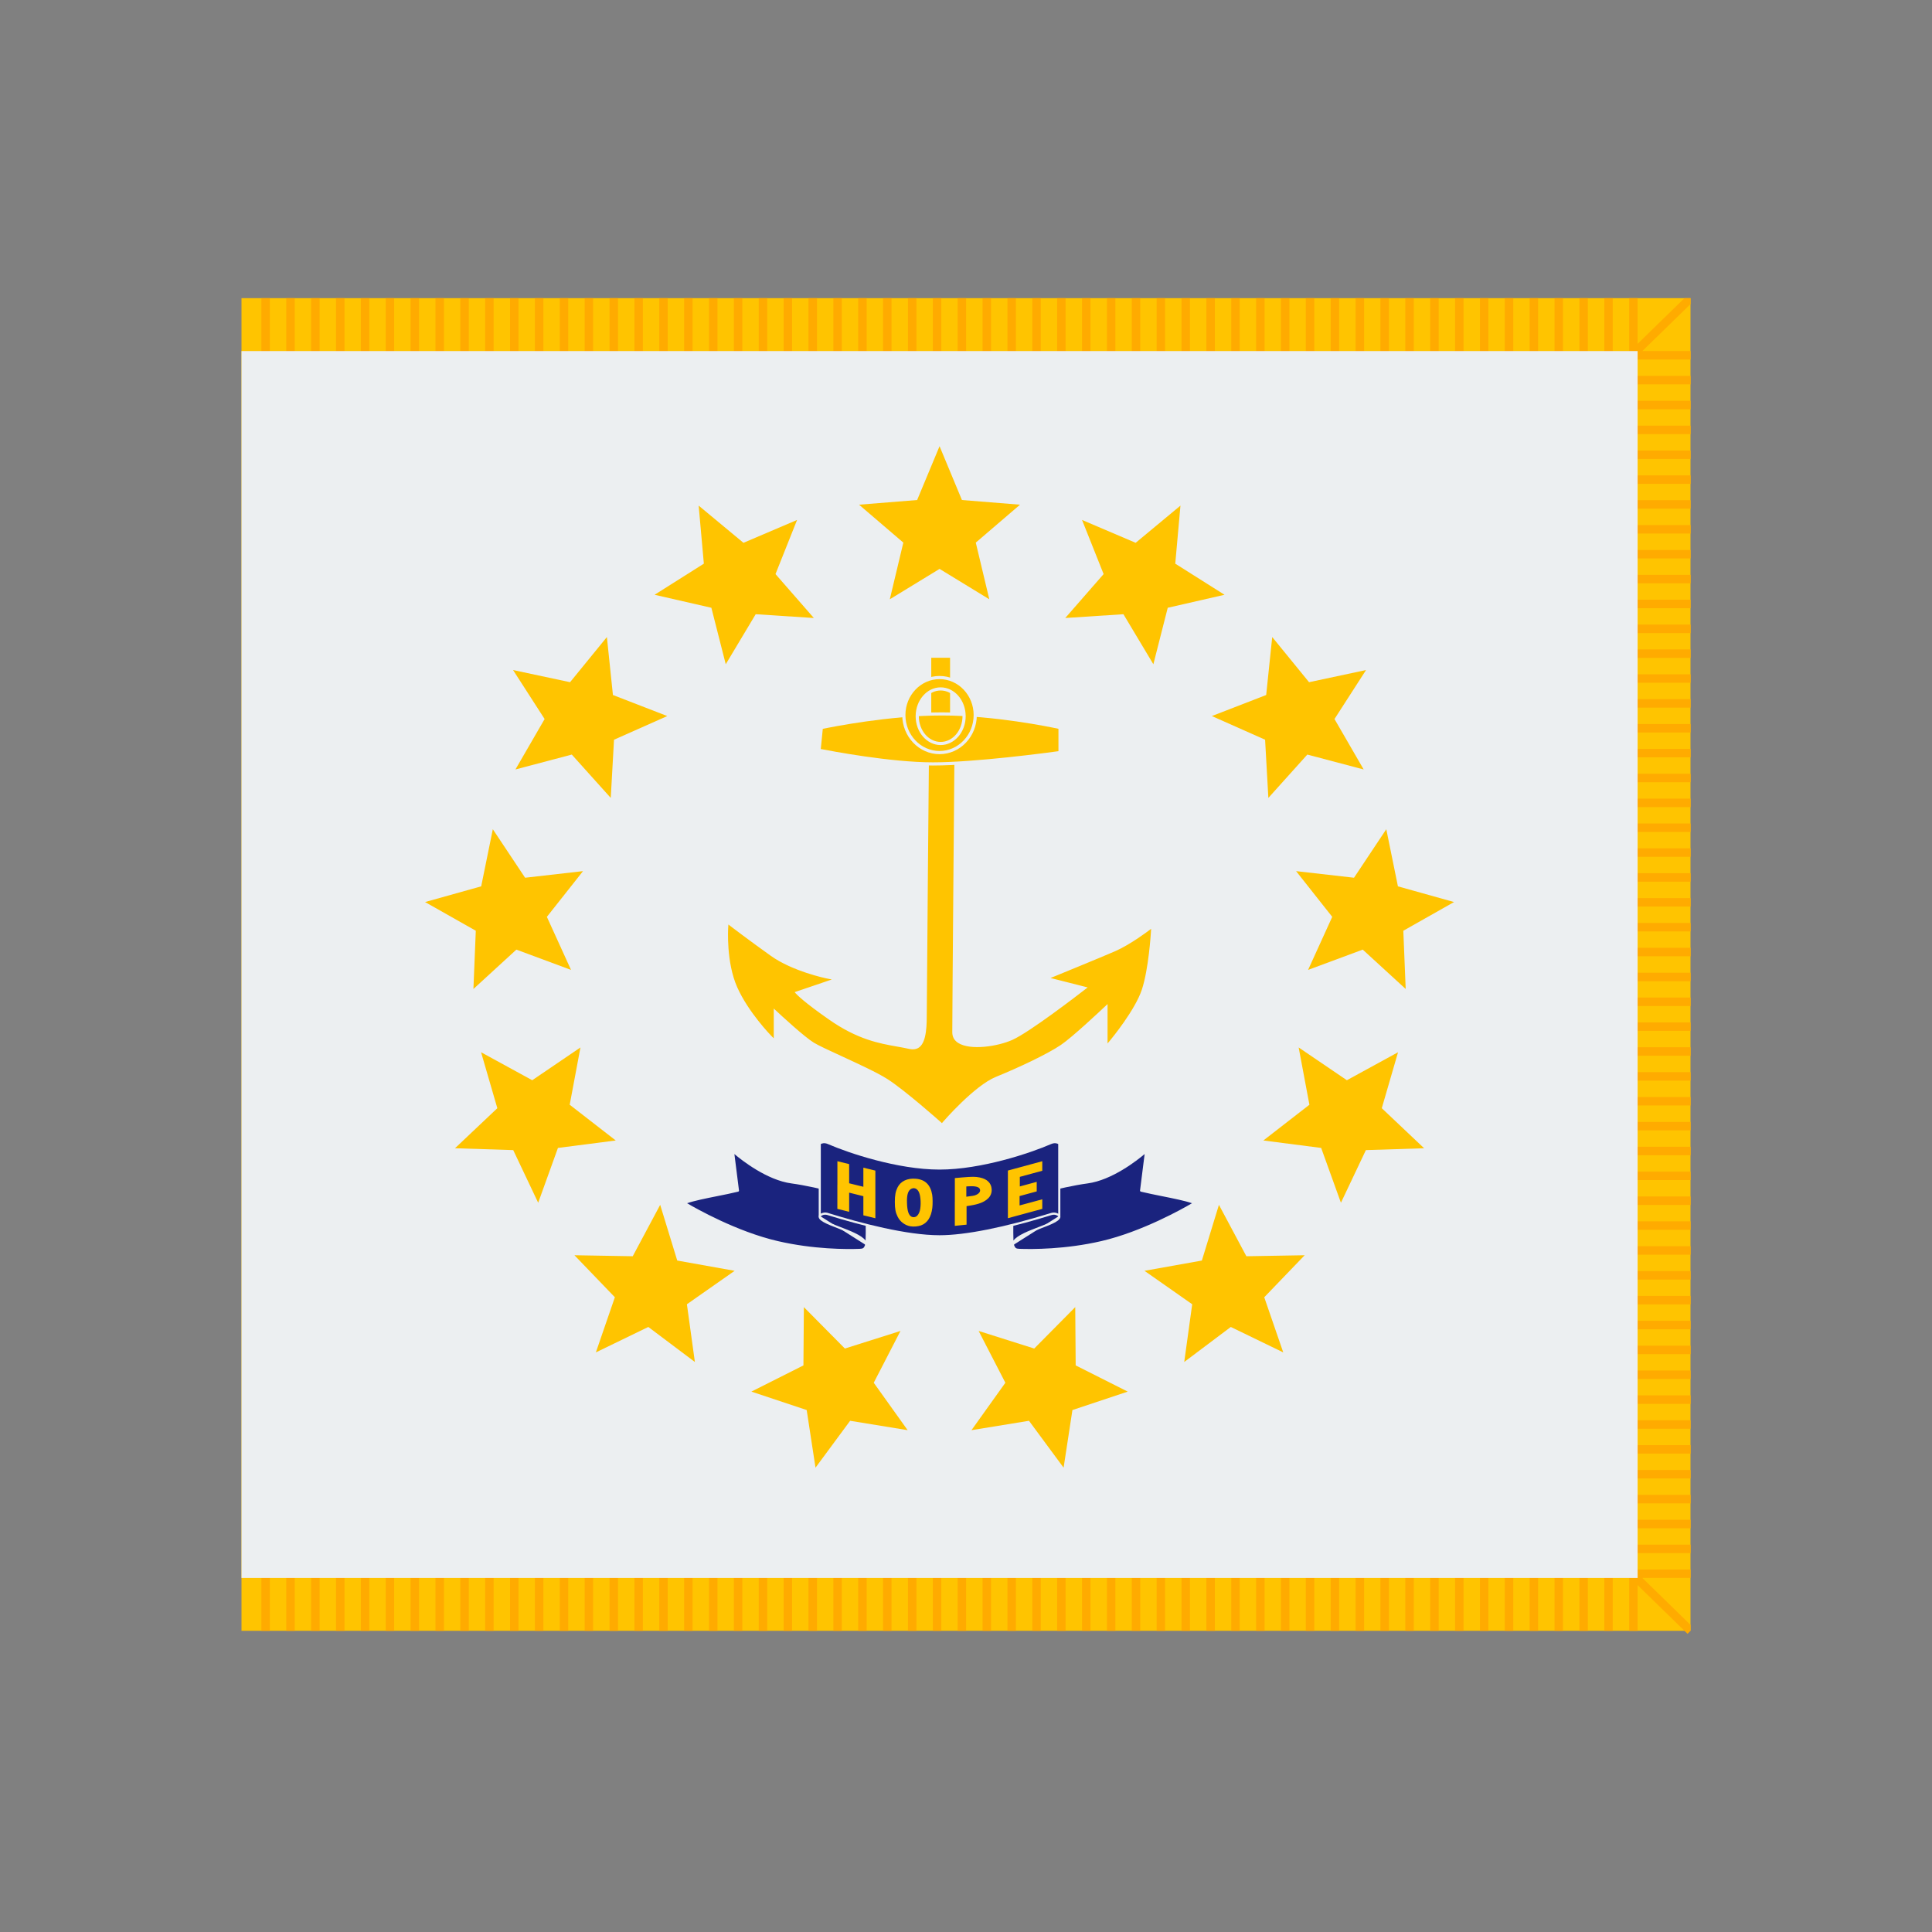 <svg xmlns="http://www.w3.org/2000/svg"  viewBox="0 0 48 48" width="144px" height="144px" fill-rule="evenodd" clip-rule="evenodd"><rect x="0" y="0" width="48" height="48" fill="#808080" stroke="none"/><path fill="#ffc400" d="M6,7.408h36v33.109H6V7.408z"/><rect width=".21" height="33.109" x="18.851" y="7.408" fill="#ffab00"/><rect width=".21" height="33.109" x="18.233" y="7.408" fill="#ffab00"/><rect width=".21" height="33.109" x="15.144" y="7.408" fill="#ffab00"/><rect width=".21" height="33.109" x="17.615" y="7.408" fill="#ffab00"/><rect width=".21" height="33.109" x="15.762" y="7.408" fill="#ffab00"/><rect width=".21" height="33.109" x="16.38" y="7.408" fill="#ffab00"/><rect width=".21" height="33.109" x="16.997" y="7.408" fill="#ffab00"/><rect width=".21" height="33.109" x="19.469" y="7.408" fill="#ffab00"/><rect width=".21" height="33.109" x="21.94" y="7.408" fill="#ffab00"/><rect width=".21" height="33.109" x="22.558" y="7.408" fill="#ffab00"/><rect width=".21" height="33.109" x="21.322" y="7.408" fill="#ffab00"/><rect width=".21" height="33.109" x="20.087" y="7.408" fill="#ffab00"/><rect width=".21" height="33.109" x="20.705" y="7.408" fill="#ffab00"/><rect width=".21" height="33.109" x="10.819" y="7.408" fill="#ffab00"/><rect width=".21" height="33.109" x="8.965" y="7.408" fill="#ffab00"/><rect width=".21" height="33.109" x="8.348" y="7.408" fill="#ffab00"/><rect width=".21" height="33.109" x="9.583" y="7.408" fill="#ffab00"/><rect width=".21" height="33.109" x="6.494" y="7.408" fill="#ffab00"/><rect width=".21" height="33.109" x="10.201" y="7.408" fill="#ffab00"/><rect width=".21" height="33.109" x="7.112" y="7.408" fill="#ffab00"/><rect width=".21" height="33.109" x="11.437" y="7.408" fill="#ffab00"/><rect width=".21" height="33.109" x="13.29" y="7.408" fill="#ffab00"/><rect width=".21" height="33.109" x="13.908" y="7.408" fill="#ffab00"/><rect width=".21" height="33.109" x="12.672" y="7.408" fill="#ffab00"/><rect width=".21" height="33.109" x="12.054" y="7.408" fill="#ffab00"/><rect width=".21" height="33.109" x="23.176" y="7.408" fill="#ffab00"/><rect width=".21" height="33.109" x="14.526" y="7.408" fill="#ffab00"/><rect width=".21" height="33.109" x="7.73" y="7.408" fill="#ffab00"/><rect width=".21" height="33.109" x="34.915" y="7.408" fill="#ffab00"/><rect width=".21" height="33.109" x="35.533" y="7.408" fill="#ffab00"/><rect width=".21" height="33.109" x="36.151" y="7.408" fill="#ffab00"/><rect width=".21" height="33.109" x="32.443" y="7.408" fill="#ffab00"/><rect width=".21" height="33.109" x="33.061" y="7.408" fill="#ffab00"/><rect width=".21" height="33.109" x="36.769" y="7.408" fill="#ffab00"/><rect width=".21" height="33.109" x="33.68" y="7.408" fill="#ffab00"/><rect width=".21" height="33.109" x="34.297" y="7.408" fill="#ffab00"/><rect width=".21" height="33.109" x="39.858" y="7.408" fill="#ffab00"/><rect width=".21" height="33.109" x="37.386" y="7.408" fill="#ffab00"/><polygon fill="#ffab00" points="42,40.37 40.804,39.203 42,39.203 42,38.993 40.686,38.993 40.686,38.586 42,38.586 42,38.376 40.686,38.376 40.686,37.968 42,37.968 42,37.757 40.686,37.757 40.686,37.35 42,37.35 42,37.139 40.686,37.139 40.686,36.732 42,36.732 42,36.522 40.686,36.522 40.686,36.114 42,36.114 42,35.904 40.686,35.904 40.686,35.497 42,35.497 42,35.286 40.686,35.286 40.686,34.879 42,34.879 42,34.668 40.686,34.668 40.686,34.261 42,34.261 42,34.051 40.686,34.051 40.686,33.643 42,33.643 42,33.433 40.686,33.433 40.686,33.025 42,33.025 42,32.815 40.686,32.815 40.686,32.407 42,32.407 42,32.197 40.686,32.197 40.686,31.79 42,31.79 42,31.58 40.686,31.58 40.686,31.172 42,31.172 42,30.962 40.686,30.962 40.686,30.554 42,30.554 42,30.344 40.686,30.344 40.686,29.936 42,29.936 42,29.726 40.686,29.726 40.686,29.319 42,29.319 42,29.109 40.686,29.109 40.686,28.701 42,28.701 42,28.491 40.686,28.491 40.686,28.083 42,28.083 42,27.873 40.686,27.873 40.686,27.465 42,27.465 42,27.255 40.686,27.255 40.686,26.848 42,26.848 42,26.637 40.686,26.637 40.686,26.23 42,26.23 42,26.019 40.686,26.019 40.686,25.612 42,25.612 42,25.402 40.686,25.402 40.686,24.994 42,24.994 42,24.784 40.686,24.784 40.686,24.377 42,24.377 42,24.166 40.686,24.166 40.686,23.758 42,23.758 42,23.548 40.686,23.548 40.686,23.141 42,23.141 42,22.931 40.686,22.931 40.686,22.523 42,22.523 42,22.313 40.686,22.313 40.686,21.905 42,21.905 42,21.695 40.686,21.695 40.686,21.287 42,21.287 42,21.077 40.686,21.077 40.686,20.67 42,20.67 42,20.46 40.686,20.46 40.686,20.052 42,20.052 42,19.842 40.686,19.842 40.686,19.434 42,19.434 42,19.224 40.686,19.224 40.686,18.816 42,18.816 42,18.606 40.686,18.606 40.686,18.199 42,18.199 42,17.988 40.686,17.988 40.686,17.581 42,17.581 42,17.37 40.686,17.37 40.686,16.963 42,16.963 42,16.753 40.686,16.753 40.686,16.345 42,16.345 42,16.135 40.686,16.135 40.686,15.728 42,15.728 42,15.517 40.686,15.517 40.686,15.11 42,15.11 42,14.899 40.686,14.899 40.686,14.492 42,14.492 42,14.282 40.686,14.282 40.686,13.874 42,13.874 42,13.664 40.686,13.664 40.686,13.256 42,13.256 42,13.046 40.686,13.046 40.686,12.638 42,12.638 42,12.428 40.686,12.428 40.686,12.021 42,12.021 42,11.811 40.686,11.811 40.686,11.403 42,11.403 42,11.193 40.686,11.193 40.686,10.785 42,10.785 42,10.575 40.686,10.575 40.686,10.167 42,10.167 42,9.957 40.686,9.957 40.686,9.549 42,9.549 42,9.339 40.686,9.339 40.686,8.932 42,8.932 42,8.722 40.686,8.722 40.686,7.408 40.476,7.408 40.476,8.722 40.233,8.722 40.233,8.932 40.476,8.932 40.476,9.339 40.233,9.339 40.233,9.549 40.476,9.549 40.476,9.957 40.233,9.957 40.233,10.167 40.476,10.167 40.476,10.575 40.233,10.575 40.233,10.785 40.476,10.785 40.476,11.193 40.233,11.193 40.233,11.403 40.476,11.403 40.476,11.811 40.233,11.811 40.233,12.021 40.476,12.021 40.476,12.428 40.233,12.428 40.233,12.638 40.476,12.638 40.476,13.046 40.233,13.046 40.233,13.256 40.476,13.256 40.476,13.664 40.233,13.664 40.233,13.874 40.476,13.874 40.476,14.282 40.233,14.282 40.233,14.492 40.476,14.492 40.476,14.899 40.233,14.899 40.233,15.11 40.476,15.11 40.476,15.517 40.233,15.517 40.233,15.728 40.476,15.728 40.476,16.135 40.233,16.135 40.233,16.345 40.476,16.345 40.476,16.753 40.233,16.753 40.233,16.963 40.476,16.963 40.476,17.37 40.233,17.37 40.233,17.581 40.476,17.581 40.476,17.988 40.233,17.988 40.233,18.199 40.476,18.199 40.476,18.606 40.233,18.606 40.233,18.816 40.476,18.816 40.476,19.224 40.233,19.224 40.233,19.434 40.476,19.434 40.476,19.842 40.233,19.842 40.233,20.052 40.476,20.052 40.476,20.46 40.233,20.46 40.233,20.67 40.476,20.67 40.476,21.077 40.233,21.077 40.233,21.287 40.476,21.287 40.476,21.695 40.233,21.695 40.233,21.905 40.476,21.905 40.476,22.313 40.233,22.313 40.233,22.523 40.476,22.523 40.476,22.931 40.233,22.931 40.233,23.141 40.476,23.141 40.476,23.548 40.233,23.548 40.233,23.758 40.476,23.758 40.476,24.166 40.233,24.166 40.233,24.377 40.476,24.377 40.476,24.784 40.233,24.784 40.233,24.994 40.476,24.994 40.476,25.402 40.233,25.402 40.233,25.612 40.476,25.612 40.476,26.019 40.233,26.019 40.233,26.23 40.476,26.23 40.476,26.637 40.233,26.637 40.233,26.848 40.476,26.848 40.476,27.255 40.233,27.255 40.233,27.465 40.476,27.465 40.476,27.873 40.233,27.873 40.233,28.083 40.476,28.083 40.476,28.491 40.233,28.491 40.233,28.701 40.476,28.701 40.476,29.109 40.233,29.109 40.233,29.319 40.476,29.319 40.476,29.726 40.233,29.726 40.233,29.936 40.476,29.936 40.476,30.344 40.233,30.344 40.233,30.554 40.476,30.554 40.476,30.962 40.233,30.962 40.233,31.172 40.476,31.172 40.476,31.58 40.233,31.58 40.233,31.79 40.476,31.79 40.476,32.197 40.233,32.197 40.233,32.407 40.476,32.407 40.476,32.815 40.233,32.815 40.233,33.025 40.476,33.025 40.476,33.433 40.233,33.433 40.233,33.643 40.476,33.643 40.476,34.051 40.233,34.051 40.233,34.261 40.476,34.261 40.476,34.668 40.233,34.668 40.233,34.879 40.476,34.879 40.476,35.286 40.233,35.286 40.233,35.497 40.476,35.497 40.476,35.904 40.233,35.904 40.233,36.114 40.476,36.114 40.476,36.522 40.233,36.522 40.233,36.732 40.476,36.732 40.476,37.139 40.233,37.139 40.233,37.35 40.476,37.35 40.476,37.757 40.233,37.757 40.233,37.968 40.476,37.968 40.476,38.376 40.233,38.376 40.233,38.586 40.476,38.586 40.476,38.884 40.383,38.793 40.236,38.943 40.287,38.993 40.233,38.993 40.233,39.203 40.476,39.203 40.476,40.517 40.686,40.517 40.686,39.382 41.927,40.592 42,40.517"/><rect width=".21" height="33.109" x="39.24" y="7.408" fill="#ffab00"/><rect width=".21" height="33.109" x="38.004" y="7.408" fill="#ffab00"/><rect width=".21" height="33.109" x="38.622" y="7.408" fill="#ffab00"/><rect width=".21" height="33.109" x="30.59" y="7.408" fill="#ffab00"/><rect width=".21" height="33.109" x="27.501" y="7.408" fill="#ffab00"/><rect width=".21" height="33.109" x="26.265" y="7.408" fill="#ffab00"/><rect width=".21" height="33.109" x="26.883" y="7.408" fill="#ffab00"/><rect width=".21" height="33.109" x="25.647" y="7.408" fill="#ffab00"/><rect width=".21" height="33.109" x="31.825" y="7.408" fill="#ffab00"/><rect width=".21" height="33.109" x="25.03" y="7.408" fill="#ffab00"/><rect width=".21" height="33.109" x="24.412" y="7.408" fill="#ffab00"/><rect width=".21" height="33.109" x="28.119" y="7.408" fill="#ffab00"/><rect width=".21" height="33.109" x="23.793" y="7.408" fill="#ffab00"/><rect width=".21" height="33.109" x="31.208" y="7.408" fill="#ffab00"/><rect width=".21" height="33.109" x="29.972" y="7.408" fill="#ffab00"/><rect width=".21" height="33.109" x="28.736" y="7.408" fill="#ffab00"/><rect width=".21" height="33.109" x="29.354" y="7.408" fill="#ffab00"/><polygon fill="#ffab00" points="42,7.408 42,7.555 40.383,9.132 40.236,8.981 41.849,7.408"/><path fill="#eceff1" d="M6,8.722h34.686v30.482H6V8.722z"/><path fill="#ffc400" d="M23.121,18.471c0,0-0.056,6.213-0.056,6.665s0,1.073-0.499,0.96 c-0.498-0.113-1.108-0.113-1.996-0.734c-0.887-0.621-0.887-0.734-0.887-0.734l0.831-0.283c0,0-0.831-0.169-1.386-0.564 c-0.554-0.396-0.998-0.735-0.998-0.735s-0.055,0.848,0.222,1.469c0.277,0.621,0.831,1.186,0.831,1.186v-0.734 c0,0,0.776,0.734,1.054,0.904c0.277,0.169,1.386,0.621,1.829,0.904c0.444,0.282,1.331,1.073,1.331,1.073s0.776-0.904,1.331-1.13 s1.275-0.564,1.608-0.79c0.333-0.226,1.219-1.073,1.219-1.073v0.96c0,0,0.61-0.734,0.776-1.243 c0.167-0.508,0.222-1.412,0.222-1.412s-0.444,0.339-0.831,0.509c-0.388,0.169-1.497,0.621-1.497,0.621l0.887,0.226 c0,0-1.441,1.13-1.94,1.356c-0.499,0.226-1.552,0.338-1.552-0.226c0-0.564,0.056-7.174,0.056-7.174H23.121L23.121,18.471z M23.176,16.381h0.388v1.694h-0.388V16.381z"/><path fill="#ffc400" d="M23.402,27.904l-0.03-0.027c-0.009-0.008-0.89-0.792-1.326-1.069 c-0.254-0.162-0.727-0.379-1.143-0.571c-0.304-0.14-0.566-0.26-0.685-0.333c-0.233-0.143-0.799-0.664-0.994-0.847v0.74 l-0.068-0.069c-0.006-0.006-0.562-0.577-0.839-1.198c-0.278-0.623-0.227-1.452-0.225-1.488l0.005-0.073l0.058,0.045 c0.004,0.003,0.449,0.343,0.997,0.734c0.541,0.386,1.363,0.556,1.371,0.558l0.143,0.029l-0.923,0.314 c0.052,0.065,0.232,0.247,0.851,0.68c0.713,0.499,1.252,0.594,1.685,0.671c0.104,0.018,0.202,0.036,0.296,0.057 c0.114,0.026,0.202,0.012,0.269-0.042c0.182-0.145,0.182-0.57,0.182-0.88c0-0.447,0.055-6.603,0.056-6.665l0-0.039h0.633l0,0.04 c-0.001,0.066-0.056,6.616-0.056,7.173c0,0.116,0.048,0.203,0.145,0.266c0.302,0.195,0.991,0.087,1.351-0.076 c0.43-0.195,1.585-1.082,1.868-1.302L26.1,24.298l0.111-0.045c0.011-0.005,1.112-0.454,1.496-0.621 c0.379-0.166,0.819-0.501,0.823-0.504l0.069-0.052l-0.005,0.086c-0.002,0.037-0.057,0.915-0.224,1.422 c-0.167,0.51-0.758,1.226-0.783,1.256l-0.07,0.084v-0.978c-0.214,0.202-0.876,0.822-1.158,1.014 c-0.344,0.234-1.078,0.576-1.615,0.794c-0.539,0.22-1.308,1.11-1.316,1.119L23.402,27.904z M19.146,24.876l0.066,0.063 c0.008,0.007,0.776,0.733,1.047,0.899c0.115,0.07,0.375,0.19,0.677,0.328c0.419,0.193,0.894,0.411,1.153,0.576 c0.395,0.251,1.147,0.91,1.306,1.05c0.143-0.162,0.814-0.904,1.319-1.111c0.533-0.217,1.261-0.556,1.6-0.787 c0.326-0.222,1.205-1.061,1.214-1.069l0.067-0.064v0.94c0.164-0.209,0.57-0.749,0.699-1.143c0.133-0.407,0.195-1.081,0.214-1.317 c-0.14,0.102-0.469,0.33-0.77,0.462c-0.312,0.136-1.096,0.457-1.387,0.576l0.848,0.216l-0.063,0.049 c-0.059,0.046-1.45,1.135-1.948,1.361c-0.369,0.167-1.089,0.288-1.427,0.071c-0.12-0.078-0.181-0.19-0.181-0.333 c0-0.535,0.051-6.582,0.055-7.134H23.16c-0.005,0.529-0.055,6.198-0.055,6.626c0,0.344,0,0.773-0.212,0.942 c-0.086,0.069-0.199,0.088-0.336,0.057c-0.093-0.021-0.19-0.038-0.293-0.056c-0.441-0.078-0.99-0.175-1.717-0.684 c-0.574-0.402-0.903-0.682-0.903-0.766V24.6l0.727-0.247c-0.26-0.065-0.839-0.235-1.265-0.539c-0.431-0.308-0.799-0.584-0.939-0.69 c-0.006,0.219-0.001,0.877,0.221,1.376c0.214,0.48,0.6,0.931,0.756,1.102V24.876z M23.604,18.115h-0.467v-1.773h0.467V18.115z M23.216,18.036h0.309v-1.616h-0.309V18.036z"/><path fill="#ffc400" d="M20.405,18.076c0,0,1.552-0.339,2.993-0.339s2.938,0.338,2.938,0.338v0.622 c0,0-1.996,0.282-3.16,0.282s-2.827-0.339-2.827-0.339L20.405,18.076z"/><path fill="#eceff1" d="M23.176,19.019c-1.155,0-2.819-0.336-2.835-0.34l-0.035-0.007l0.063-0.628l0.028-0.006 c0.016-0.003,1.573-0.34,3.001-0.34c1.429,0,2.932,0.336,2.947,0.339l0.031,0.007v0.687l-0.034,0.005 C26.322,18.739,24.33,19.019,23.176,19.019z M20.392,18.609c0.246,0.048,1.73,0.331,2.785,0.331c1.065,0,2.852-0.24,3.12-0.277 v-0.556c-0.221-0.048-1.591-0.331-2.898-0.331c-1.315,0-2.741,0.287-2.957,0.332L20.392,18.609z"/><path fill="#ffc400" fill-rule="evenodd" d="M23.953,17.794c0,0.374-0.261,0.678-0.582,0.678 c-0.321,0-0.582-0.304-0.582-0.678s0.261-0.678,0.582-0.678C23.692,17.116,23.953,17.419,23.953,17.794z M24.23,17.765 c0,0.515-0.397,0.932-0.887,0.932s-0.887-0.417-0.887-0.932c0-0.515,0.397-0.932,0.887-0.932S24.23,17.251,24.23,17.765z" clip-rule="evenodd"/><path fill="#eceff1" d="M23.343,18.737c-0.511,0-0.927-0.436-0.927-0.972c0-0.536,0.416-0.971,0.927-0.971 c0.511,0,0.926,0.436,0.926,0.971C24.269,18.301,23.854,18.737,23.343,18.737z M23.343,16.873c-0.467,0-0.848,0.4-0.848,0.892 c0,0.492,0.38,0.893,0.848,0.893c0.467,0,0.847-0.401,0.847-0.893C24.19,17.273,23.81,16.873,23.343,16.873z M23.37,18.511 c-0.343,0-0.621-0.322-0.621-0.717s0.279-0.717,0.621-0.717c0.343,0,0.622,0.322,0.622,0.717S23.713,18.511,23.37,18.511z M23.37,17.155c-0.299,0-0.542,0.286-0.542,0.639s0.243,0.639,0.542,0.639c0.299,0,0.543-0.286,0.543-0.639 S23.67,17.155,23.37,17.155z"/><path fill="#1a237e" d="M28.474,28.607c0,0-0.736,0.673-1.457,0.768c-0.721,0.096-1.855,0.435-1.855,0.435 s-0.03,1.036,0.005,1.126s0.058,0.114,0.161,0.117c0.336,0.012,1.154,0.013,2.043-0.194c1.163-0.271,2.304-0.971,2.304-0.971 c-0.266-0.109-0.909-0.205-1.324-0.308L28.474,28.607z M26.318,30.207c0.079,0.21-1.166,0.405-1.15,0.729L26.318,30.207z M18.212,28.607c0,0,0.736,0.673,1.457,0.768c0.721,0.096,1.855,0.435,1.855,0.435s0.03,1.036-0.005,1.126 c-0.035,0.09-0.058,0.114-0.161,0.117c-0.336,0.012-1.154,0.013-2.043-0.194c-1.163-0.271-2.304-0.971-2.304-0.971 c0.266-0.109,0.909-0.205,1.324-0.308L18.212,28.607z M20.368,30.207c-0.079,0.21,1.166,0.405,1.15,0.729L20.368,30.207z"/><path fill="#eceff1" d="M25.578,31.084c-0.102,0-0.187-0.002-0.25-0.004c-0.116-0.004-0.146-0.035-0.185-0.134 c-0.036-0.092-0.01-1.03-0.007-1.137c0-0.011,0.008-0.021,0.019-0.024c0.011-0.003,1.145-0.34,1.859-0.435 c0.704-0.093,1.435-0.755,1.443-0.762c0.008-0.007,0.02-0.009,0.03-0.004c0.01,0.005,0.015,0.016,0.014,0.027l-0.12,0.95 c0.15,0.036,0.329,0.072,0.503,0.107c0.311,0.063,0.633,0.127,0.803,0.197c0.009,0.004,0.015,0.012,0.016,0.022 c0.001,0.01-0.004,0.019-0.012,0.024c-0.011,0.007-1.158,0.705-2.312,0.974C26.658,31.052,25.982,31.084,25.578,31.084z M25.193,30.931c0.031,0.077,0.046,0.093,0.136,0.096c0.314,0.011,1.141,0.015,2.036-0.193c1.014-0.236,2.024-0.807,2.25-0.94 c-0.174-0.061-0.463-0.119-0.743-0.175c-0.183-0.037-0.373-0.075-0.528-0.113c-0.013-0.003-0.021-0.016-0.02-0.029l0.114-0.905 c-0.182,0.154-0.809,0.649-1.419,0.73c-0.661,0.088-1.684,0.385-1.833,0.428c-0.009,0.317-0.016,0.781-0.007,0.991 c0.101-0.135,0.378-0.241,0.647-0.344c0.219-0.084,0.492-0.188,0.465-0.261l0.049-0.018c0.045,0.121-0.193,0.213-0.496,0.328 C25.555,30.638,25.193,30.776,25.193,30.931z M21.108,31.084c-0.404,0-1.08-0.031-1.8-0.199c-1.154-0.269-2.3-0.967-2.312-0.974 c-0.008-0.005-0.013-0.015-0.012-0.024c0.001-0.01,0.007-0.018,0.016-0.022c0.169-0.07,0.491-0.134,0.803-0.197 c0.174-0.035,0.353-0.071,0.503-0.107l-0.12-0.95c-0.001-0.011,0.004-0.022,0.014-0.027c0.01-0.005,0.022-0.003,0.03,0.004 c0.007,0.007,0.739,0.668,1.443,0.762c0.714,0.095,1.848,0.432,1.859,0.435c0.011,0.003,0.018,0.013,0.019,0.024 c0.003,0.107,0.029,1.044-0.007,1.137c-0.039,0.098-0.069,0.13-0.185,0.134C21.295,31.082,21.21,31.084,21.108,31.084z M17.071,29.894c0.226,0.133,1.235,0.704,2.25,0.94c0.896,0.208,1.722,0.205,2.036,0.193c0.09-0.003,0.106-0.019,0.136-0.096 c0.001-0.154-0.361-0.293-0.653-0.405c-0.302-0.116-0.541-0.207-0.496-0.328l0.049,0.018c-0.027,0.072,0.246,0.177,0.465,0.261 c0.269,0.103,0.546,0.209,0.647,0.344c0.009-0.21,0.002-0.675-0.007-0.991c-0.149-0.044-1.172-0.34-1.833-0.428 c-0.61-0.081-1.237-0.576-1.419-0.73l0.114,0.905c0.002,0.013-0.007,0.026-0.02,0.029c-0.155,0.038-0.344,0.077-0.528,0.113 C17.533,29.775,17.245,29.833,17.071,29.894z"/><path fill="#1a237e" d="M20.571,30.163c-0.128-0.04-0.203,0.044-0.203,0.044v-1.795c0,0,0.078-0.07,0.213-0.011 c0.478,0.209,1.711,0.632,2.761,0.632s2.283-0.423,2.761-0.632c0.136-0.059,0.213,0.011,0.213,0.011v1.796 c0,0-0.075-0.084-0.203-0.044c-0.51,0.158-1.843,0.552-2.772,0.552S21.081,30.322,20.571,30.163L20.571,30.163z"/><path fill="#eceff1" d="M23.343,30.741c-0.821,0-1.965-0.3-2.78-0.552c-0.002,0-0.003-0.001-0.005-0.002 c-0.107-0.031-0.168,0.035-0.171,0.037c-0.007,0.008-0.019,0.011-0.029,0.007c-0.01-0.004-0.017-0.014-0.017-0.024v-1.795 c0-0.007,0.003-0.015,0.009-0.02c0.004-0.003,0.092-0.081,0.242-0.016c0.499,0.218,1.716,0.629,2.751,0.629 c1.034,0,2.252-0.412,2.751-0.629c0.149-0.065,0.238,0.012,0.241,0.015c0.006,0.005,0.009,0.012,0.009,0.02v1.796 c0,0.011-0.007,0.021-0.017,0.025c-0.01,0.004-0.022,0.001-0.029-0.007c-0.003-0.003-0.066-0.07-0.175-0.036 C25.31,30.441,24.167,30.741,23.343,30.741z M20.584,30.14c0.811,0.251,1.947,0.549,2.759,0.549c0.638,0,1.62-0.196,2.764-0.551 c0.082-0.026,0.145-0.006,0.184,0.016v-1.73c-0.022-0.013-0.082-0.041-0.177,0c-0.503,0.219-1.729,0.634-2.772,0.634 c-1.043,0-2.269-0.415-2.772-0.634c-0.094-0.041-0.155-0.013-0.177,0v1.729c0.039-0.022,0.102-0.042,0.184-0.016 C20.581,30.139,20.582,30.139,20.584,30.14z"/><path fill="#ffc400" d="M23.343,11.086l0.556,1.337l1.443,0.116l-1.099,0.942l0.336,1.408l-1.236-0.755 l-1.236,0.755l0.336-1.408l-1.1-0.942l1.443-0.116L23.343,11.086z"/><path fill="#ffc400" d="M29.328,12.562l-0.129,1.442l1.224,0.773L29.012,15.1l-0.357,1.403l-0.744-1.243l-1.445,0.094 l0.953-1.091l-0.536-1.345l1.332,0.568L29.328,12.562z"/><path fill="#ffc400" d="M33.939,16.647l-0.784,1.217l0.725,1.253l-1.4-0.37l-0.968,1.077l-0.081-1.446l-1.323-0.588 l1.35-0.523l0.15-1.44l0.915,1.122L33.939,16.647z"/><path fill="#ffc400" d="M36.125,22.411l-1.26,0.713l0.059,1.447l-1.067-0.978l-1.358,0.504l0.6-1.318l-0.898-1.136 l1.439,0.164l0.802-1.205l0.289,1.419L36.125,22.411z"/><path fill="#ffc400" d="M35.382,28.528l-1.447,0.046l-0.62,1.308l-0.491-1.362l-1.436-0.185l1.144-0.888l-0.267-1.423 l1.198,0.814l1.271-0.695l-0.404,1.39L35.382,28.528z"/><path fill="#ffc400" d="M31.882,33.6l-1.303-0.632l-1.157,0.87l0.198-1.434l-1.186-0.831l1.426-0.255l0.424-1.384 l0.682,1.277l1.448-0.025l-1.004,1.044L31.882,33.6z"/><path fill="#ffc400" d="M26.425,36.464l-0.86-1.165l-1.429,0.233l0.842-1.178l-0.664-1.287l1.381,0.437l1.019-1.029 l0.011,1.448l1.293,0.651l-1.374,0.458L26.425,36.464z"/><path fill="#ffc400" d="M17.358,12.562l0.129,1.442l-1.224,0.773l1.411,0.323l0.357,1.403l0.744-1.243l1.445,0.094 l-0.953-1.091l0.536-1.345l-1.332,0.568L17.358,12.562z"/><path fill="#ffc400" d="M12.747,16.647l0.784,1.217l-0.725,1.253l1.4-0.37l0.968,1.077l0.081-1.446l1.323-0.588l-1.35-0.523 l-0.15-1.44l-0.915,1.122L12.747,16.647z"/><path fill="#ffc400" d="M10.561,22.411l1.26,0.713l-0.059,1.447l1.067-0.978l1.358,0.504l-0.6-1.318l0.898-1.136 l-1.439,0.164l-0.802-1.205l-0.289,1.419L10.561,22.411z"/><path fill="#ffc400" d="M11.304,28.528l1.447,0.046l0.62,1.308l0.491-1.362l1.436-0.185l-1.144-0.888l0.267-1.423 l-1.198,0.814l-1.271-0.695l0.404,1.39L11.304,28.528z"/><path fill="#ffc400" d="M14.804,33.6l1.303-0.632l1.157,0.87l-0.198-1.434l1.186-0.831l-1.426-0.255l-0.424-1.384 l-0.682,1.277l-1.448-0.025l1.004,1.044L14.804,33.6z"/><path fill="#ffc400" d="M20.261,36.464l0.86-1.165l1.429,0.233l-0.842-1.178l0.664-1.287l-1.381,0.437l-1.019-1.029 l-0.011,1.448l-1.293,0.651l1.374,0.458L20.261,36.464z"/><path fill="#ffc400" d="M25.041,29.674v-0.592l0.427-0.116l0.427-0.116v0.238l-0.279,0.075l-0.279,0.076v0.238l0.21-0.057 l0.21-0.057V29.6l-0.213,0.058l-0.213,0.058v0.233l0.282-0.076l0.282-0.077v0.238l-0.427,0.116l-0.427,0.116L25.041,29.674 L25.041,29.674z M24.215,29.7c0.101-0.033,0.15-0.088,0.132-0.151c-0.017-0.059-0.108-0.085-0.27-0.076l-0.069,0.004v0.255 l0.088-0.012C24.145,29.715,24.198,29.706,24.215,29.7L24.215,29.7z M23.723,29.862v-0.593l0.193-0.017 c0.239-0.02,0.318-0.02,0.425,0.002c0.184,0.038,0.286,0.137,0.296,0.288c0.009,0.096-0.031,0.189-0.107,0.249 c-0.09,0.079-0.217,0.127-0.419,0.16l-0.097,0.016v0.459l-0.146,0.015l-0.146,0.015V29.862L23.723,29.862z M22.762,30.224 c0.037-0.02,0.074-0.079,0.091-0.143c0.033-0.129,0.025-0.347-0.018-0.452c-0.042-0.103-0.131-0.138-0.211-0.083 c-0.068,0.047-0.097,0.154-0.09,0.342c0.006,0.203,0.043,0.31,0.119,0.344C22.688,30.246,22.729,30.243,22.762,30.224 L22.762,30.224z M22.618,30.467c-0.137-0.025-0.254-0.113-0.316-0.238c-0.053-0.106-0.07-0.197-0.07-0.366 c0-0.17,0.018-0.263,0.069-0.365c0.078-0.153,0.243-0.231,0.455-0.212c0.229,0.02,0.362,0.15,0.404,0.397 c0.013,0.074,0.014,0.242,0.003,0.328c-0.029,0.232-0.125,0.378-0.285,0.435C22.801,30.472,22.701,30.481,22.618,30.467 L22.618,30.467z M20.805,29.442V28.85l0.146,0.036l0.146,0.036v0.476l0.177,0.044l0.176,0.043v-0.475l0.149,0.037l0.149,0.036 v1.184l-0.149-0.037l-0.149-0.036v-0.475l-0.176-0.044l-0.177-0.044v0.476L20.95,30.07l-0.146-0.036V29.442L20.805,29.442z"/></svg>